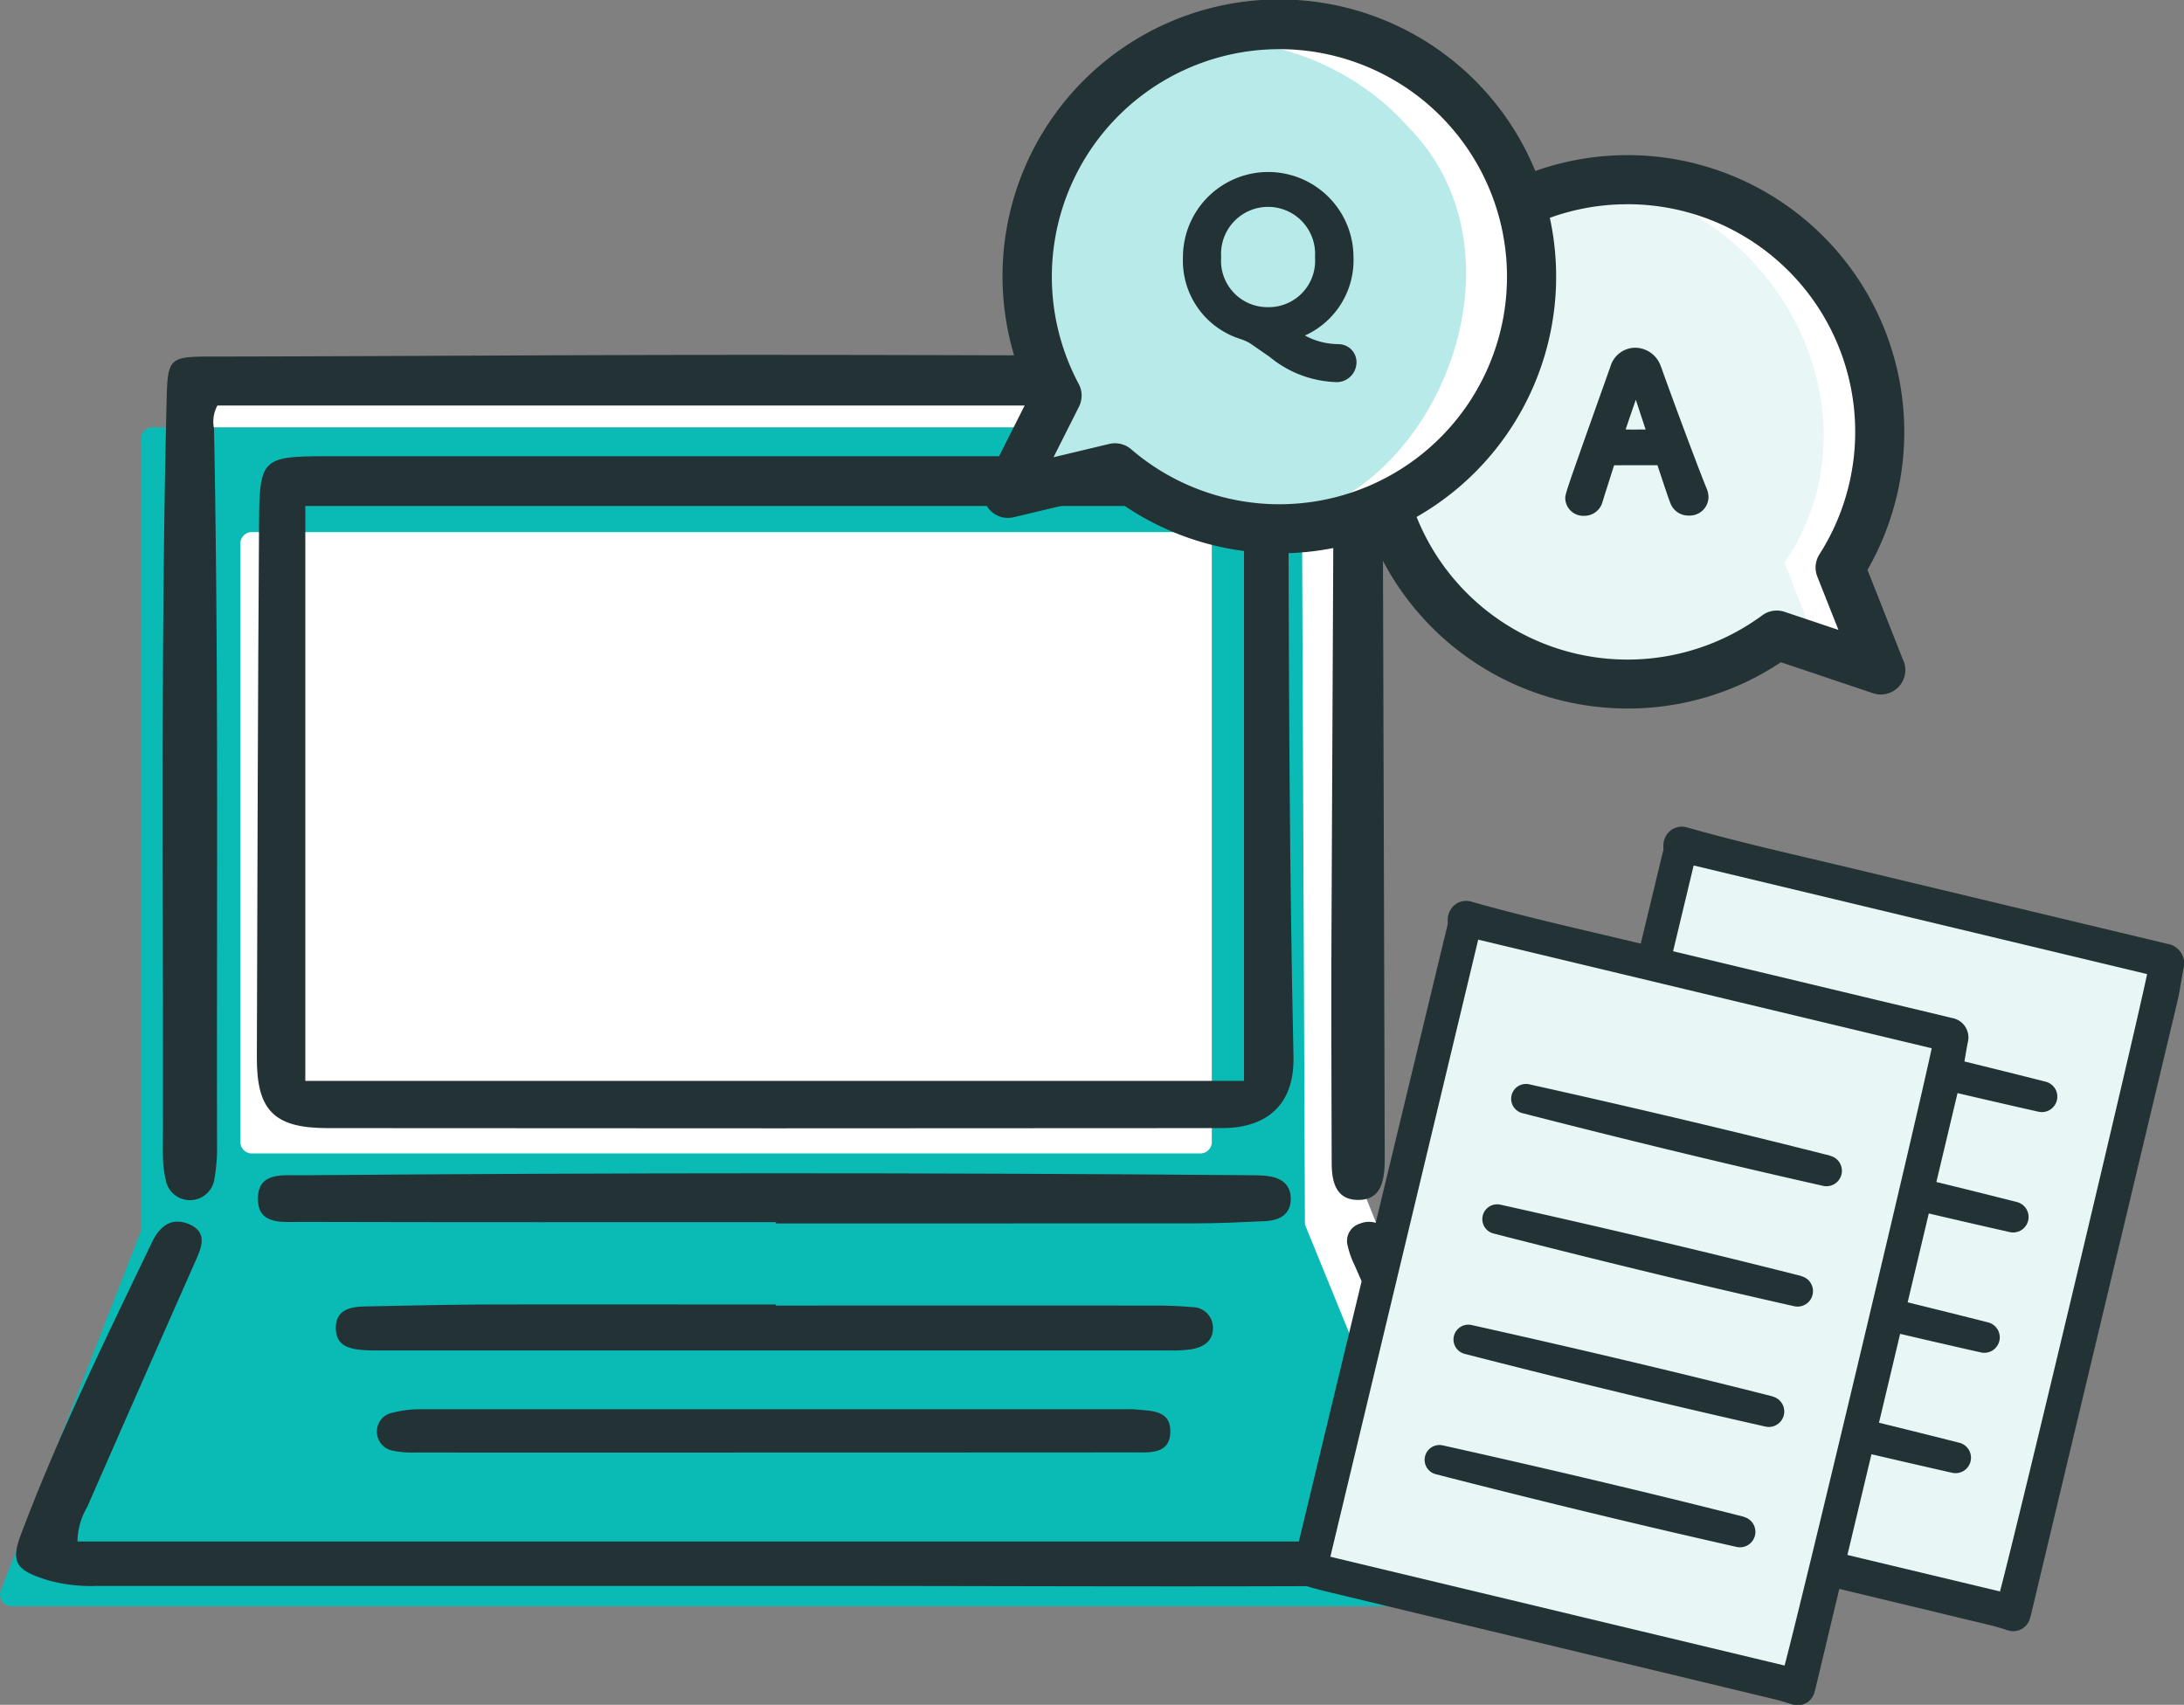 <svg id="グループ_11637" data-name="グループ 11637" xmlns="http://www.w3.org/2000/svg" xmlns:xlink="http://www.w3.org/1999/xlink" width="113.588" height="88.679" viewBox="0 0 113.588 88.679">
  <rect x="0" y="0" width="113.588" height="88.679" fill="#808080" stroke="none"/>
  <defs>
    <clipPath id="clip-path">
      <rect id="長方形_2434" data-name="長方形 2434" width="113.588" height="88.679" fill="none"/>
    </clipPath>
  </defs>
  <path id="パス_4528" data-name="パス 4528" d="M13.9,55.138,14.267,96.6,6.512,115.9l1.377,1.087,71.392-.145,3.334-.652L74.859,96.914l-.435-41.551Z" transform="translate(-4.202 -35.579)" fill="#fff"/>
  <g id="グループ_11636" data-name="グループ 11636">
    <g id="グループ_11635" data-name="グループ 11635" clip-path="url(#clip-path)">
      <path id="パス_4529" data-name="パス 4529" d="M253.284,152.279a14.467,14.467,0,0,0-6.3-2.565c-4.31-.689-10.629-.055-12.852,4.344a.977.977,0,0,0,.816,1.476c.268,2.633.6,5.258,1.025,7.871.373,2.309.482,5.281,2.257,7.03,1.676,1.651,4.093,1.842,6.32,1.829,2.125-.012,4.558.153,6.366-1.164,1.738-1.266,2.189-3.4,2.628-5.384a77.752,77.752,0,0,0,1.428-8.572c.248-2.336.281-3.412-1.688-4.864" transform="translate(-150.992 -96.453)" fill="#fff"/>
      <path id="パス_4530" data-name="パス 4530" d="M.6,123.989H75.078a.6.6,0,0,0,.555-.825l-7.72-18.919a.6.6,0,0,1-.045-.224L67.7,63.267a.6.6,0,0,0-.6-.6H7.931a.6.6,0,0,0-.6.608l0,.233v40.851a.6.6,0,0,1-.041.218L.041,123.172a.6.6,0,0,0,.558.817m12.5-55.87H62.426a.6.6,0,0,1,.6.6V99.84a.6.6,0,0,1-.6.6H13.1a.6.6,0,0,1-.6-.6V68.718a.6.6,0,0,1,.6-.6" transform="translate(0 -40.44)" fill="#0abab5"/>
      <path id="パス_4531" data-name="パス 4531" d="M91.311,69.195c0-1.485-.517-2.185-1.964-2.242-.536-.021-1.071-.061-1.607-.062q-11.563-.006-23.126,0-11.709,0-23.418,0c-3.233.006-3.4.142-3.423,3.372-.065,9.3-.085,18.609-.115,27.913-.009,2.731.887,3.661,3.656,3.664q23.272.022,46.544,0c2.178,0,3.772-1.08,3.714-3.719-.212-9.642-.24-19.289-.261-28.934M89,99.383H40.178V69.477H89Z" transform="translate(-24.299 -43.159)" fill="#233235"/>
      <path id="パス_4532" data-name="パス 4532" d="M23.875,93.622a5.733,5.733,0,0,0,.14,1.3,1.283,1.283,0,0,0,2.539-.047,9.048,9.048,0,0,0,.135-1.74c-.026-12.424.086-24.849-.157-37.273a1.769,1.769,0,0,1,.176-1.2H84.77c0,.68,0,1.258,0,1.835q-.061,12.79-.12,25.58c-.015,4,0,7.991.011,11.986,0,.932.2,1.9,1.333,1.921,1.236.027,1.4-.98,1.425-1.968q0-.219,0-.439-.056-19.587-.117-39.173c-.008-2.174-.249-2.369-2.466-2.29-.39.013-.781-.012-1.171-.013-9.905-.027-19.811-.076-29.716-.073-9.076,0-18.152.072-27.229.087-2.59,0-2.6-.035-2.658,2.487-.314,13.007-.154,26.017-.191,39.026" transform="translate(-15.401 -33.568)" fill="#233235"/>
      <path id="パス_4533" data-name="パス 4533" d="M74.423,180.738a3.116,3.116,0,0,0-.938-1.307,1.211,1.211,0,0,0-1.229-.18.939.939,0,0,0-.663,1.058,4.78,4.78,0,0,0,.385,1.117c1.729,3.93,3.475,7.853,5.195,11.786a8.308,8.308,0,0,1,.9,2.576H5.551a3.653,3.653,0,0,1,.509-1.8q2.823-6.445,5.671-12.882c.3-.676.57-1.417-.368-1.82-1-.431-1.594.225-1.931.927-2.417,5.04-4.892,10.064-6.841,15.269-.546,1.456-.16,1.846,1.521,2.348a8.4,8.4,0,0,0,2.449.268q18.795,0,37.59,0c11.125,0,22.251.075,33.374-.044,4.188-.046,4.185-1.123,3.025-3.763-1.994-4.538-4.077-9.044-6.129-13.561" transform="translate(-1.523 -115.603)" fill="#233235"/>
      <path id="パス_4534" data-name="パス 4534" d="M91.529,173.3c-.032-.764-.6-1.061-1.3-1.129-.339-.033-.681-.029-1.022-.032q-24.577-.2-49.153.005c-.948.008-2.227-.182-2.242,1.2-.016,1.408,1.293,1.222,2.222,1.225,8.241.022,16.481.013,24.722.013v.068q10.9,0,21.8-.005c1.218,0,2.437-.06,3.654-.116.773-.036,1.355-.38,1.32-1.233" transform="translate(-24.399 -111.009)" fill="#233235"/>
      <path id="パス_4535" data-name="パス 4535" d="M93.808,193.594c.636-.121,1.1-.485,1.047-1.186a1.069,1.069,0,0,0-1.087-.991c-.582-.051-1.168-.08-1.752-.08q-9.944-.009-19.889,0c0-.019,0-.038,0-.057-4.972,0-9.944-.01-14.916,0-2.145.006-4.289.06-6.434.1-.785.014-1.552.169-1.536,1.146s.808,1.088,1.575,1.133c.194.011.39.009.585.009q20.622,0,41.243,0a6.243,6.243,0,0,0,1.164-.071" transform="translate(-31.774 -123.423)" fill="#233235"/>
      <path id="パス_4536" data-name="パス 4536" d="M94.389,206.653q-18.451,0-36.9,0a5.607,5.607,0,0,0-1.443.189.97.97,0,0,0-.781.946,1,1,0,0,0,.866,1.027,5.1,5.1,0,0,0,1.163.088q9.3.007,18.6,0,9.371,0,18.743-.006c.82,0,1.864.105,1.89-1.063s-1.025-1.086-1.84-1.175a2.768,2.768,0,0,0-.293-.01" transform="translate(-35.66 -133.347)" fill="#233235"/>
      <path id="パス_4537" data-name="パス 4537" d="M194.416,25.794A13.131,13.131,0,0,0,181.1,12.854a13.581,13.581,0,0,0-5.793,1.286,13.281,13.281,0,0,0-12.719-9.1,13.132,13.132,0,0,0-13.314,12.94,12.607,12.607,0,0,0,1.888,6.643,1.961,1.961,0,0,0-.962,1.093,1.665,1.665,0,0,0,.754,2,2.387,2.387,0,0,0,2.525-.3,13.622,13.622,0,0,0,14.9,2.221,13.281,13.281,0,0,0,12.719,9.1,13.516,13.516,0,0,0,7.573-2.3,3.457,3.457,0,0,0,3.531-.45,3.03,3.03,0,0,0,.122-3.238,12.614,12.614,0,0,0,2.088-6.953" transform="translate(-96.324 -3.251)" fill="#fff"/>
      <path id="パス_4538" data-name="パス 4538" d="M223.587,46.648c6.361-9.378-3.191-22.484-14.028-19.2,2.04,5.983-.928,13.358-6.887,15.861a9.443,9.443,0,0,1,1.094,3.367.107.107,0,0,0,.049.019c3.352,5.655,13.213,8.43,18.93,4.1l2.883,1.045Z" transform="translate(-130.778 -17.377)" fill="#e8f6f6"/>
      <path id="パス_4539" data-name="パス 4539" d="M169.551,10.472c-3.577-4.077-10.241-5.964-15.071-3.057a16.019,16.019,0,0,0-4.636,8.923c-.034,4.665,2.415,8.048-.568,12.481l2.465-.588c.021.018.044.035.066.053,2.259-.864,4.1.391,5.879,1.651,10.494,5.336,19.909-11.377,11.866-19.462" transform="translate(-96.324 -3.878)" fill="#b8eaea"/>
      <path id="パス_4540" data-name="パス 4540" d="M192.03,34.383l-1.872-4.741A14.4,14.4,0,0,0,177.722,8.069q-.258,0-.516.009a14.377,14.377,0,0,0-4.324.816,14.395,14.395,0,1,0-26.3,11.684l-2.271,4.512a1.276,1.276,0,0,0,.894,1.826,1.266,1.266,0,0,0,.248.024,1.284,1.284,0,0,0,.3-.035l4.958-1.183a14.394,14.394,0,0,0,13.677,2.233,14.378,14.378,0,0,0,13.264,8.9h.04a14.309,14.309,0,0,0,7.963-2.407l4.788,1.61a1.265,1.265,0,0,0,.407.067,1.276,1.276,0,0,0,1.188-1.746M159.574,26.23a11.824,11.824,0,0,1-7.715-2.864,1.288,1.288,0,0,0-.834-.309,1.253,1.253,0,0,0-.3.035l-2.9.692,1.326-2.634a1.28,1.28,0,0,0-.016-1.178,11.836,11.836,0,1,1,10.437,6.257m27.976,3.761,1.1,2.776-2.8-.94a1.278,1.278,0,0,0-1.163.182,11.819,11.819,0,0,1-17.977-5.118,14.4,14.4,0,0,0,6.93-15.56,11.845,11.845,0,0,1,3.65-.7c.136,0,.271-.007.406-.007h.031a11.84,11.84,0,0,1,9.935,18.21,1.28,1.28,0,0,0-.112,1.158" transform="translate(-93.032 0)" fill="#233235"/>
      <path id="パス_4541" data-name="パス 4541" d="M234.466,51.983A1.422,1.422,0,0,0,233.13,51a1.35,1.35,0,0,0-1.283.957l-.156.439c-2.2,6.191-2.2,6.191-2.2,6.442a.937.937,0,0,0,.979.905.973.973,0,0,0,.951-.7c.1-.333.61-1.927.61-1.927.306-.005.867-.005,1.374-.005.338,0,.662,0,.881,0l.128.387c.25.752.447,1.345.55,1.6a.993.993,0,0,0,.954.632.976.976,0,0,0,1.022-.948,1.217,1.217,0,0,0-.093-.453c-.325-.769-1.682-4.392-2.38-6.354m-1.273,3.282c-.191,0-.388,0-.562-.006.135-.411.36-1.063.529-1.543.141.429.32.972.509,1.545-.145,0-.31,0-.476,0" transform="translate(-148.083 -32.912)" fill="#233235"/>
      <path id="パス_4542" data-name="パス 4542" d="M181.514,34.118a3.669,3.669,0,0,1-1.73-.447A4.3,4.3,0,0,0,182.31,29.6a4.435,4.435,0,1,0-8.87,0,4.27,4.27,0,0,0,2.836,4.2l.112.04a2.848,2.848,0,0,1,.484.2c.186.122.376.255.574.393.159.11.322.224.495.341a5.7,5.7,0,0,0,3.378,1.316,1.035,1.035,0,0,0,1.147-1.011.936.936,0,0,0-.953-.958m-3.645-1.925a2.413,2.413,0,0,1-2.44-2.6,2.446,2.446,0,1,1,4.88,0,2.413,2.413,0,0,1-2.44,2.6" transform="translate(-111.916 -16.218)" fill="#233235"/>
      <path id="パス_4543" data-name="パス 4543" d="M236.738,129.982l-25.622-6.138-1.309,5.463-9.709-2.326L191.877,161.3l25.622,6.138,1.309-5.463,9.709,2.326Z" transform="translate(-123.813 -79.914)" fill="#e8f6f6"/>
      <path id="パス_4544" data-name="パス 4544" d="M238.189,162.676c-2.1-.535-4.289-1.074-6.495-1.6-2.926-.7-6-1.41-9.14-2.108a.769.769,0,0,0-.358,1.5c3.112.8,6.173,1.56,9.1,2.261h0c2.206.529,4.4,1.038,6.52,1.516a.8.8,0,0,0,.374-1.562" transform="translate(-143.01 -102.563)" fill="#233235"/>
      <path id="パス_4545" data-name="パス 4545" d="M233.962,180.324c-2.106-.535-4.293-1.074-6.5-1.6-2.925-.7-6-1.409-9.135-2.107a.769.769,0,0,0-.358,1.5c3.114.8,6.178,1.561,9.1,2.262h0c2.2.528,4.4,1.038,6.515,1.515a.8.8,0,0,0,.374-1.562" transform="translate(-140.282 -113.951)" fill="#233235"/>
      <path id="パス_4546" data-name="パス 4546" d="M229.734,197.973c-2.106-.535-4.293-1.074-6.5-1.6-2.925-.7-6-1.409-9.135-2.107a.769.769,0,0,0-.358,1.5c3.112.8,6.173,1.56,9.1,2.261h0c2.206.529,4.4,1.038,6.52,1.516a.8.8,0,0,0,.374-1.562" transform="translate(-137.553 -125.339)" fill="#233235"/>
      <path id="パス_4547" data-name="パス 4547" d="M225.506,215.621c-2.106-.535-4.292-1.074-6.5-1.6-2.926-.7-6-1.41-9.137-2.107a.769.769,0,0,0-.358,1.5c3.112.8,6.173,1.56,9.1,2.261h0c2.206.529,4.4,1.038,6.521,1.516a.8.8,0,0,0,.374-1.562" transform="translate(-134.825 -136.727)" fill="#233235"/>
      <path id="パス_4548" data-name="パス 4548" d="M229.123,156.981q3.18-13.31,6.356-26.62c.087-.366.15-.74.211-1.1.037-.22.074-.441.117-.659a1.031,1.031,0,0,0-.842-1.295l-.37-.091-16.44-3.934q-.8-.191-1.6-.379l-.162-.038q-.9-.211-1.792-.425c-1.359-.326-2.968-.721-4.6-1.186l-.048-.012a.951.951,0,0,0-.857.2,1.028,1.028,0,0,0-.332.889,1.034,1.034,0,0,1-.044.247l-.017.067q-.56,2.326-1.122,4.652l-.643-.154q-.8-.191-1.6-.379l-.162-.038q-.9-.211-1.792-.425c-1.359-.326-2.968-.721-4.6-1.186l-.047-.012a.953.953,0,0,0-.858.2,1.028,1.028,0,0,0-.331.889,1.036,1.036,0,0,1-.044.247l-.016.067q-3.832,15.9-7.667,31.8c-.093.387-.193.735-.3,1.067a.981.981,0,0,0,.694,1.349c.437.132.873.24,1.279.338l22.957,5.521c.31.074.622.164.927.265.04.013.079.024.116.034a.9.9,0,0,0,1.122-.647c.031-.091.051-.179.071-.265l1.22-5.107,7.755,1.865c.31.074.622.164.927.265.04.013.079.024.117.034a.9.9,0,0,0,1.122-.647c.031-.091.051-.179.072-.265Zm-14.062,7.866-23.624-5.659,7.69-32.1,23.586,5.65c-.762,3.615-6.687,28.48-7.652,32.113m11.213-3.856-7.945-1.9q.626-2.619,1.251-5.239c1.415.332,2.817.654,4.187.963a.8.8,0,0,0,.374-1.562c-1.361-.346-2.758-.693-4.17-1.039q.552-2.311,1.1-4.624c1.417.332,2.82.656,4.192.964a.8.8,0,0,0,.374-1.562c-1.363-.347-2.761-.694-4.175-1.04l1.1-4.624c1.419.333,2.824.657,4.2.966a.8.8,0,0,0,.374-1.562c-1.365-.347-2.764-.695-4.18-1.041q.552-2.312,1.1-4.624c1.42.333,2.826.657,4.2.966a.8.8,0,0,0,.374-1.562c-1.376-.349-2.787-.7-4.215-1.05.018-.1.036-.206.053-.307.037-.22.074-.441.117-.659a1.031,1.031,0,0,0-.842-1.3l-.37-.091-14.11-3.377,1.069-4.461,23.585,5.65c-.762,3.615-6.687,28.48-7.652,32.113" transform="translate(-122.247 -78.211)" fill="#233235"/>
    </g>
  </g>
</svg>
